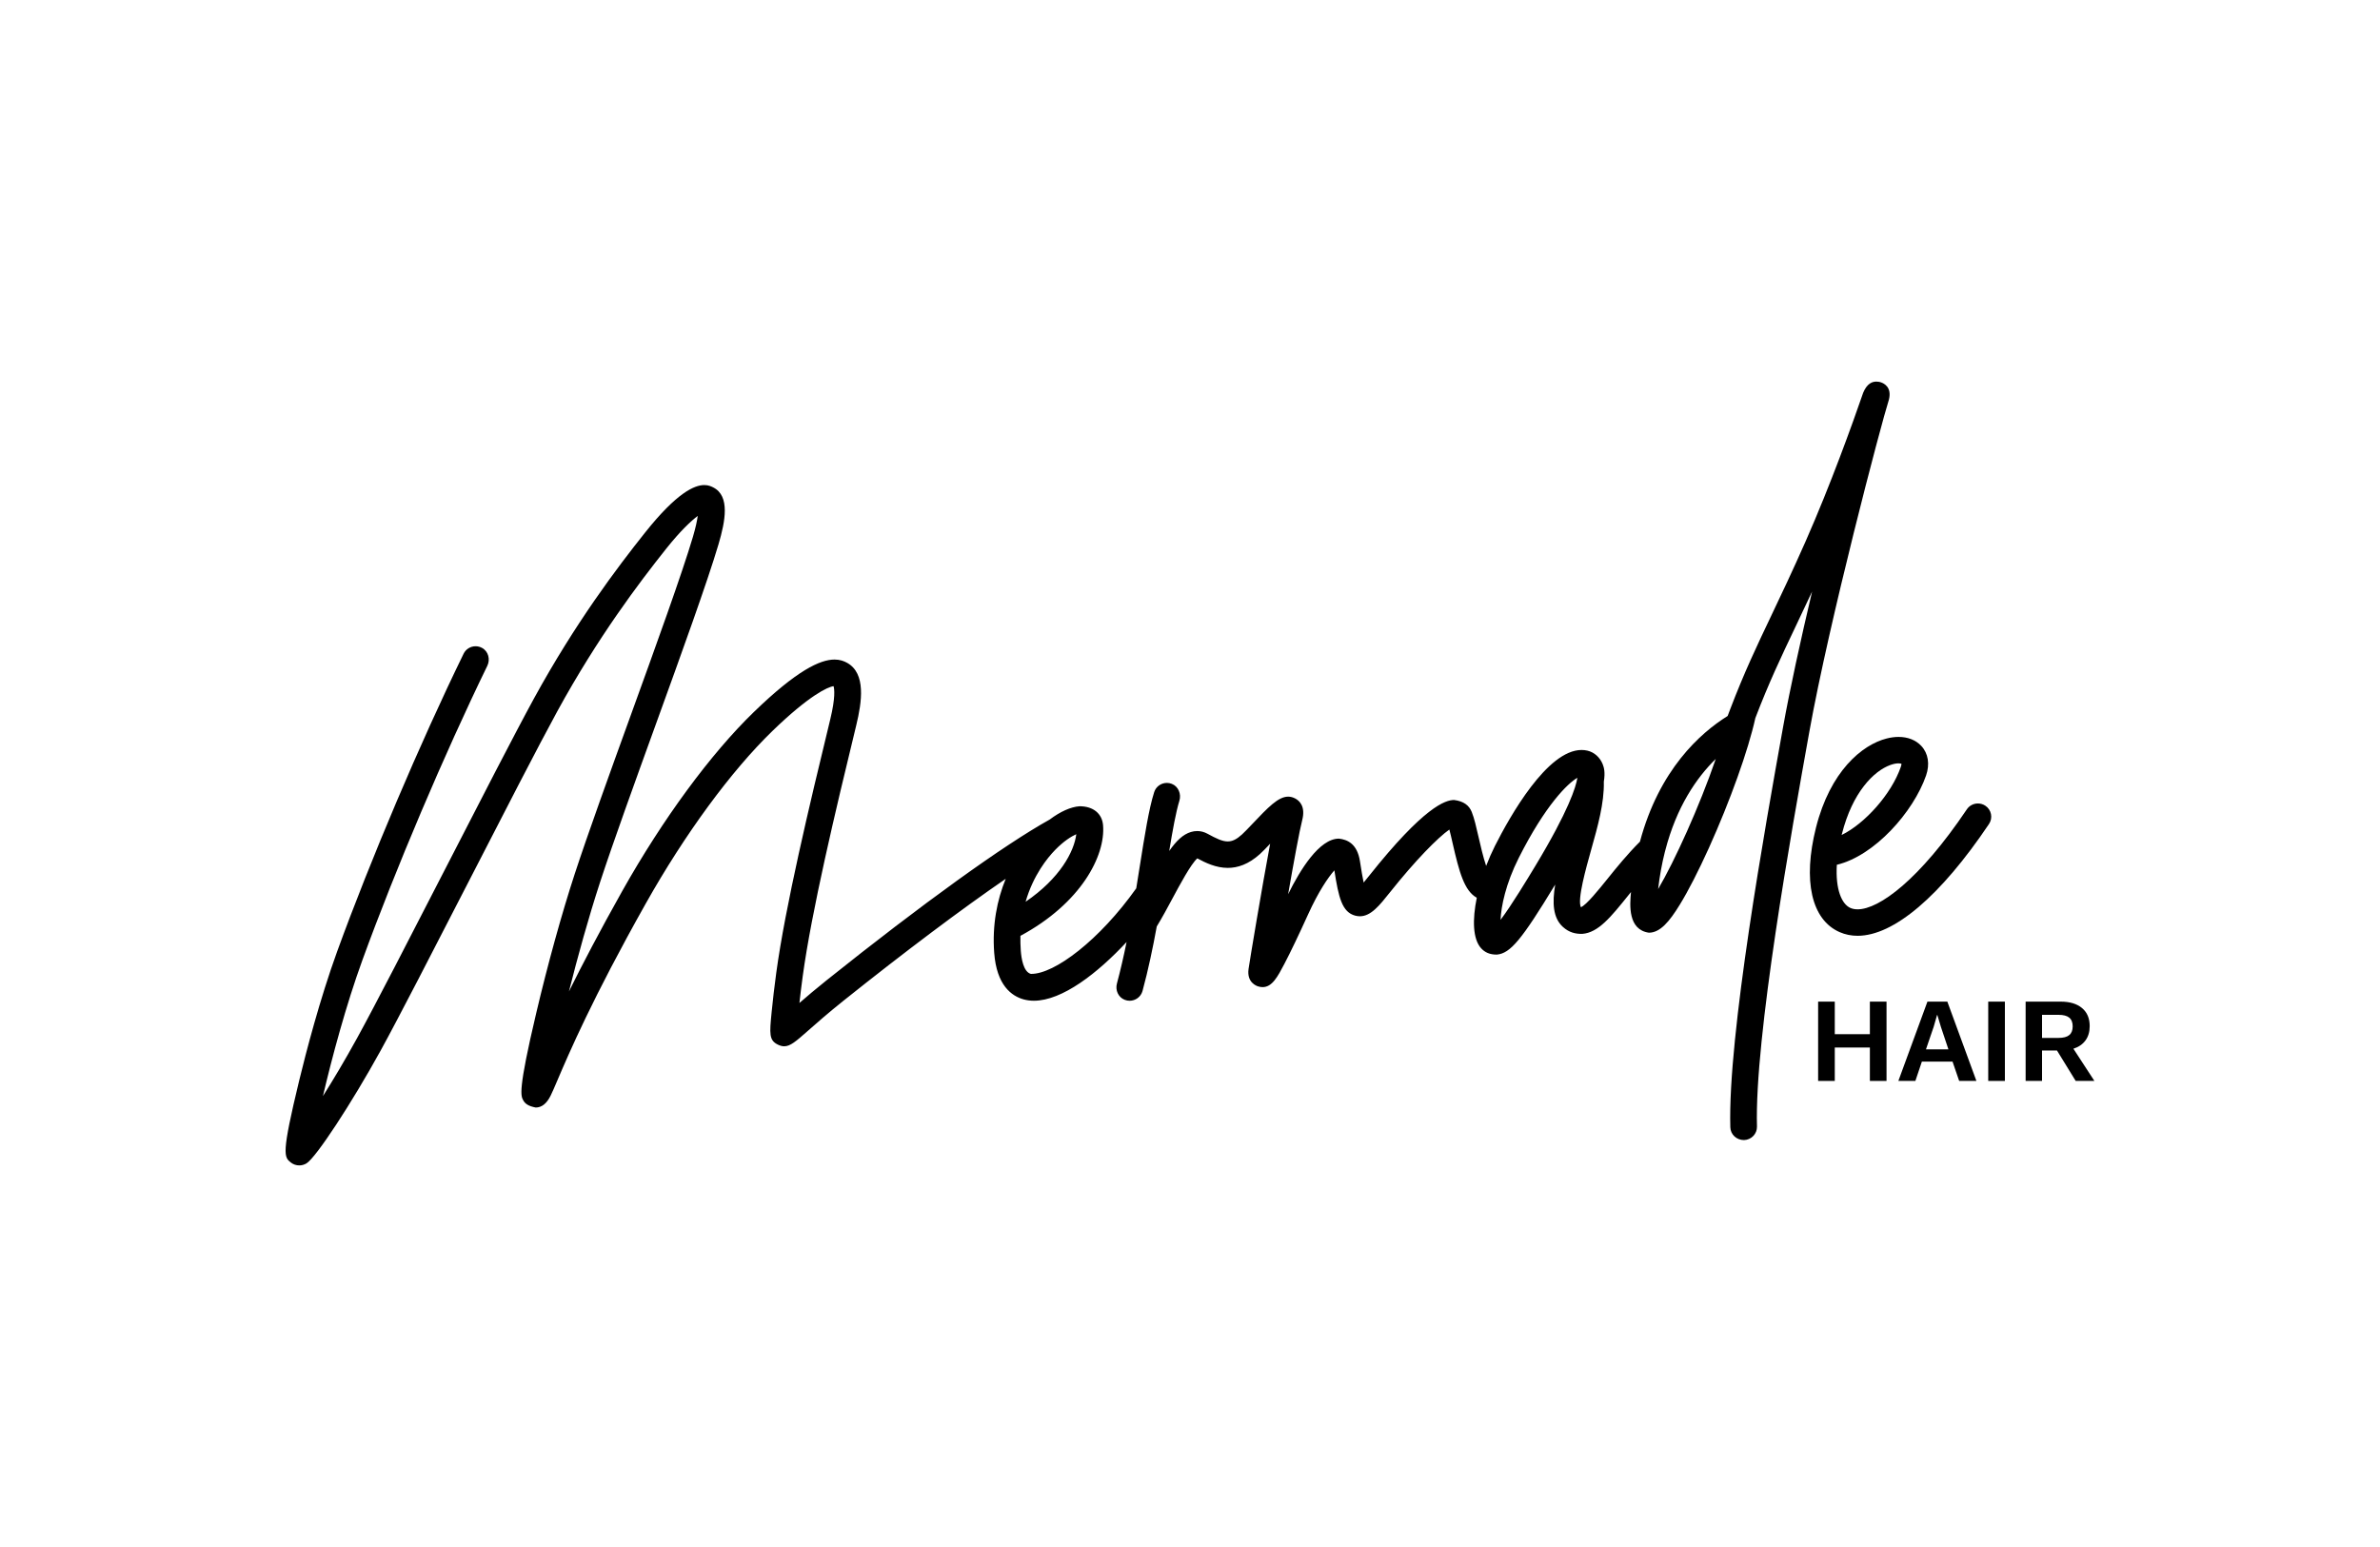 <svg width="200" height="130" viewBox="0 0 200 130" fill="none" xmlns="http://www.w3.org/2000/svg">
<path d="M154.59 78.329C155.064 78.536 155.569 78.638 156.101 78.638C159.13 78.636 163.052 75.331 167.143 69.243C167.486 68.734 167.347 68.044 166.833 67.705C166.641 67.579 166.425 67.518 166.211 67.518C165.848 67.518 165.493 67.692 165.279 68.014C161.294 73.938 157.905 76.414 156.1 76.414C155.873 76.414 155.671 76.375 155.496 76.298C154.77 75.978 154.23 74.747 154.356 72.671C157.526 71.917 160.79 68.232 161.854 65.17C162.184 64.216 162.038 63.311 161.455 62.684C160.991 62.187 160.321 61.926 159.544 61.926C159.228 61.926 158.895 61.969 158.55 62.057C156.454 62.586 153.793 64.832 152.605 69.543C151.48 74.007 152.222 77.292 154.59 78.329ZM154.782 70.083C155.665 66.578 157.46 64.792 158.847 64.287C159.142 64.18 159.372 64.147 159.533 64.147C159.659 64.147 159.742 64.167 159.786 64.182C159.788 64.23 159.778 64.317 159.732 64.447C158.935 66.743 156.721 69.201 154.759 70.168C154.766 70.138 154.774 70.11 154.782 70.083Z" fill="black"/>
<path d="M158.739 33.557C158.976 32.553 158.345 32.221 158.045 32.123C157.988 32.104 157.851 32.067 157.68 32.067C157.354 32.067 156.9 32.203 156.57 33.003C155.667 35.616 153.841 40.711 151.733 45.488C150.616 48.018 149.682 49.98 148.858 51.71C147.606 54.341 146.575 56.507 145.4 59.584C145.327 59.774 145.253 59.969 145.18 60.166C142.86 61.612 139.425 64.693 137.811 70.728C136.759 71.775 135.863 72.881 135.069 73.868C134.325 74.79 133.321 76.036 132.85 76.238C132.529 75.609 133.278 72.954 133.727 71.353C134.262 69.451 134.817 67.483 134.776 65.687C134.905 64.89 134.786 64.483 134.68 64.218C134.454 63.654 133.982 63.211 133.384 63.076C133.225 63.041 133.065 63.023 132.905 63.023C130.018 63.023 126.888 68.589 125.624 71.088C125.356 71.623 125.107 72.187 124.887 72.766C124.635 72.029 124.395 70.983 124.257 70.373C124.057 69.501 123.886 68.749 123.674 68.227C123.455 67.685 123.006 67.328 122.191 67.226C121.462 67.226 119.667 67.791 115.046 73.603C114.935 73.738 114.766 73.953 114.592 74.163C114.499 73.725 114.398 73.133 114.285 72.392C114.058 70.888 113.213 70.553 112.514 70.473C110.866 70.473 109.248 73.105 108.247 75.142C108.716 72.454 109.205 69.784 109.43 68.915C109.723 67.773 109.201 67.296 108.863 67.111C108.655 66.999 108.453 66.945 108.25 66.945C107.415 66.945 106.559 67.847 105.218 69.26C104.875 69.619 104.553 69.959 104.366 70.126C103.919 70.53 103.563 70.709 103.171 70.709C102.716 70.709 102.212 70.468 101.458 70.056C101.188 69.91 100.9 69.836 100.606 69.836C100.432 69.836 100.256 69.862 100.081 69.914C99.415 70.111 98.848 70.659 98.255 71.51C98.543 69.749 98.813 68.258 99.107 67.294C99.284 66.724 99.024 66.082 98.464 65.867C98.329 65.815 98.191 65.79 98.056 65.79C97.58 65.79 97.138 66.094 96.989 66.569C96.545 67.963 96.192 70.199 95.781 72.786C95.685 73.394 95.587 74.018 95.483 74.648C92.414 78.978 88.613 81.876 86.626 81.84C86.005 81.672 85.831 80.553 85.781 79.899C85.75 79.464 85.741 79.047 85.75 78.642C90.827 75.909 92.91 71.922 92.694 69.342C92.613 68.383 91.883 67.746 90.704 67.753C89.978 67.808 89.097 68.201 88.207 68.87C84.341 71.021 77.514 75.939 69.458 82.379C68.553 83.102 67.791 83.751 67.178 84.283C67.254 83.598 67.347 82.824 67.455 82.04C68.199 76.594 70.167 68.298 71.953 60.951C72.432 58.978 72.78 56.597 71.196 55.705C70.913 55.546 70.572 55.424 70.13 55.424C68.925 55.424 66.968 56.327 63.355 59.827C59.726 63.339 55.698 68.82 52.299 74.86C50.395 78.25 48.935 81.045 47.809 83.319C48.548 80.383 49.459 77.096 50.422 74.148C51.529 70.766 53.355 65.718 55.123 60.834C57.251 54.956 59.451 48.878 60.379 45.738C60.956 43.782 61.357 41.686 59.945 40.964C59.785 40.883 59.546 40.761 59.185 40.761C58.35 40.761 56.867 41.414 54.22 44.739C51.872 47.686 48.351 52.34 44.866 58.705C43.292 61.583 40.293 67.418 37.393 73.061C34.49 78.71 31.487 84.55 30.016 87.22C28.957 89.146 27.974 90.785 27.138 92.108C27.9 88.856 29.086 84.442 30.445 80.705C33.217 73.078 37.338 63.371 40.949 55.955C41.214 55.413 41.042 54.733 40.508 54.446C40.334 54.352 40.148 54.307 39.966 54.307C39.55 54.307 39.152 54.537 38.959 54.933C35.307 62.42 31.138 72.239 28.334 79.951C26.871 83.978 25.711 88.462 25.148 90.775C23.628 97.045 23.864 97.232 24.452 97.699C24.656 97.855 24.903 97.933 25.149 97.933C25.362 97.933 25.576 97.875 25.764 97.757C26.568 97.25 29.534 92.736 31.986 88.284C33.471 85.587 36.48 79.731 39.391 74.068C42.283 68.438 45.277 62.615 46.838 59.762C50.24 53.549 53.685 48.995 55.981 46.113C57.189 44.594 58.084 43.767 58.634 43.355C58.583 43.73 58.47 44.294 58.228 45.114C57.317 48.191 55.13 54.237 53.012 60.085C51.239 64.983 49.406 70.049 48.288 73.464C47.206 76.774 46.026 81.038 45.053 85.167C43.519 91.657 43.761 92.09 43.973 92.469C44.13 92.749 44.397 92.951 45.018 93.069C45.522 93.069 45.941 92.737 46.268 92.077C46.414 91.782 46.599 91.355 46.85 90.763C47.801 88.535 49.781 83.898 54.258 75.942C57.554 70.079 61.443 64.786 64.921 61.416C67.988 58.446 69.564 57.719 70.048 57.662C70.114 57.887 70.217 58.606 69.773 60.433C67.975 67.832 65.99 76.193 65.233 81.741C65.084 82.82 64.94 84.059 64.842 85.061C64.665 86.879 64.613 87.426 65.389 87.794C65.573 87.88 65.738 87.923 65.9 87.923C66.418 87.923 66.906 87.49 67.841 86.667C68.557 86.036 69.535 85.171 70.865 84.107C76.045 79.968 80.809 76.393 84.514 73.85C83.785 75.631 83.372 77.73 83.546 80.066C83.75 82.801 85.008 83.705 86.03 83.985C86.304 84.058 86.59 84.095 86.882 84.095C89.271 84.095 92.257 81.757 94.671 79.161C94.431 80.343 94.163 81.517 93.859 82.649C93.707 83.208 93.974 83.813 94.519 84.02C94.653 84.072 94.792 84.097 94.928 84.097C95.422 84.097 95.874 83.77 96.01 83.276C96.489 81.512 96.875 79.671 97.206 77.855C97.665 77.104 98.111 76.276 98.545 75.465C99.13 74.376 100.073 72.612 100.613 72.132C101.317 72.511 102.189 72.932 103.177 72.932C104.005 72.932 104.915 72.636 105.874 71.772C106.101 71.568 106.396 71.26 106.734 70.903C106.041 74.6 105.032 80.655 104.921 81.422C104.76 82.554 105.577 82.849 105.743 82.896C105.872 82.934 105.991 82.951 106.104 82.951C106.906 82.951 107.367 82.072 107.933 80.995C108.442 80.023 109.113 78.622 109.928 76.831C110.793 74.922 111.605 73.738 112.132 73.138C112.487 75.432 112.78 76.653 113.887 76.946C114.022 76.981 114.152 76.997 114.277 76.997C115.202 76.997 115.922 76.092 116.808 74.979C118.944 72.294 120.83 70.385 121.796 69.709C121.887 70.053 121.98 70.463 122.071 70.865C122.626 73.298 123.052 74.86 124.099 75.442C123.723 77.27 123.758 78.908 124.464 79.686C124.782 80.035 125.196 80.225 125.793 80.218C126.921 80.108 127.862 78.992 130.689 74.331C130.429 75.877 130.502 77.133 131.334 77.89C131.861 78.368 132.399 78.485 132.961 78.477C134.31 78.375 135.362 77.066 136.82 75.257C136.898 75.16 136.981 75.057 137.059 74.96C136.951 76.059 136.8 78.125 138.562 78.378C139.511 78.378 140.295 77.434 141.16 76.022C141.882 74.848 142.724 73.199 143.604 71.258C145.392 67.299 146.916 63.035 147.508 60.342C148.643 57.374 149.654 55.246 150.885 52.66C151.316 51.756 151.775 50.789 152.277 49.71C151.319 53.774 150.416 57.879 149.833 61.123C148.325 69.529 145.185 87.023 145.405 94.725C145.42 95.329 145.92 95.804 146.555 95.804C147.175 95.786 147.662 95.277 147.645 94.665C147.433 87.188 150.545 69.847 152.041 61.513C153.72 52.165 158.068 35.658 158.739 33.557ZM88.669 71.421C89.39 70.682 90.029 70.285 90.444 70.1C90.268 71.556 89.07 73.812 86.185 75.778C86.83 73.542 88.023 72.086 88.669 71.421ZM129.029 72.751C128.411 73.772 127.019 76.083 126.096 77.299C126.144 76.18 126.525 74.274 127.632 72.081C129.862 67.659 131.743 65.823 132.553 65.361C132.436 66.113 131.834 68.097 129.029 72.751ZM139.339 74.712C139.468 73.59 139.66 72.563 139.899 71.614C139.912 71.569 139.925 71.525 139.935 71.479C140.883 67.802 142.565 65.359 144.182 63.775C142.8 67.799 140.719 72.366 139.339 74.712Z" fill="black"/>
<path d="M157.133 86.906H154.183V84.17H152.784V90.834H154.183V88.027H157.133V90.834H158.532V84.17H157.133V86.906Z" fill="black"/>
<path d="M161.969 84.17L159.526 90.834H160.956L161.503 89.208H164.078L164.636 90.834H166.085L163.642 84.17H161.969ZM161.847 88.179L162.496 86.28L162.78 85.291H162.8L163.104 86.301L163.732 88.179H161.847Z" fill="black"/>
<path d="M168.478 84.17H167.078V90.834H168.478V84.17Z" fill="black"/>
<path d="M174.236 88.128C174.675 87.987 175.013 87.754 175.25 87.431C175.487 87.108 175.605 86.707 175.605 86.23C175.605 85.576 175.39 85.07 174.961 84.71C174.532 84.35 173.935 84.17 173.171 84.17H170.221V90.834H171.6V88.279H172.857L174.428 90.834H176L174.236 88.128ZM173.886 86.982C173.694 87.141 173.394 87.219 172.989 87.219H171.6V85.28H172.989C173.394 85.28 173.694 85.359 173.886 85.517C174.079 85.675 174.175 85.92 174.175 86.249C174.175 86.58 174.079 86.824 173.886 86.982Z" fill="black"/>
</svg>
